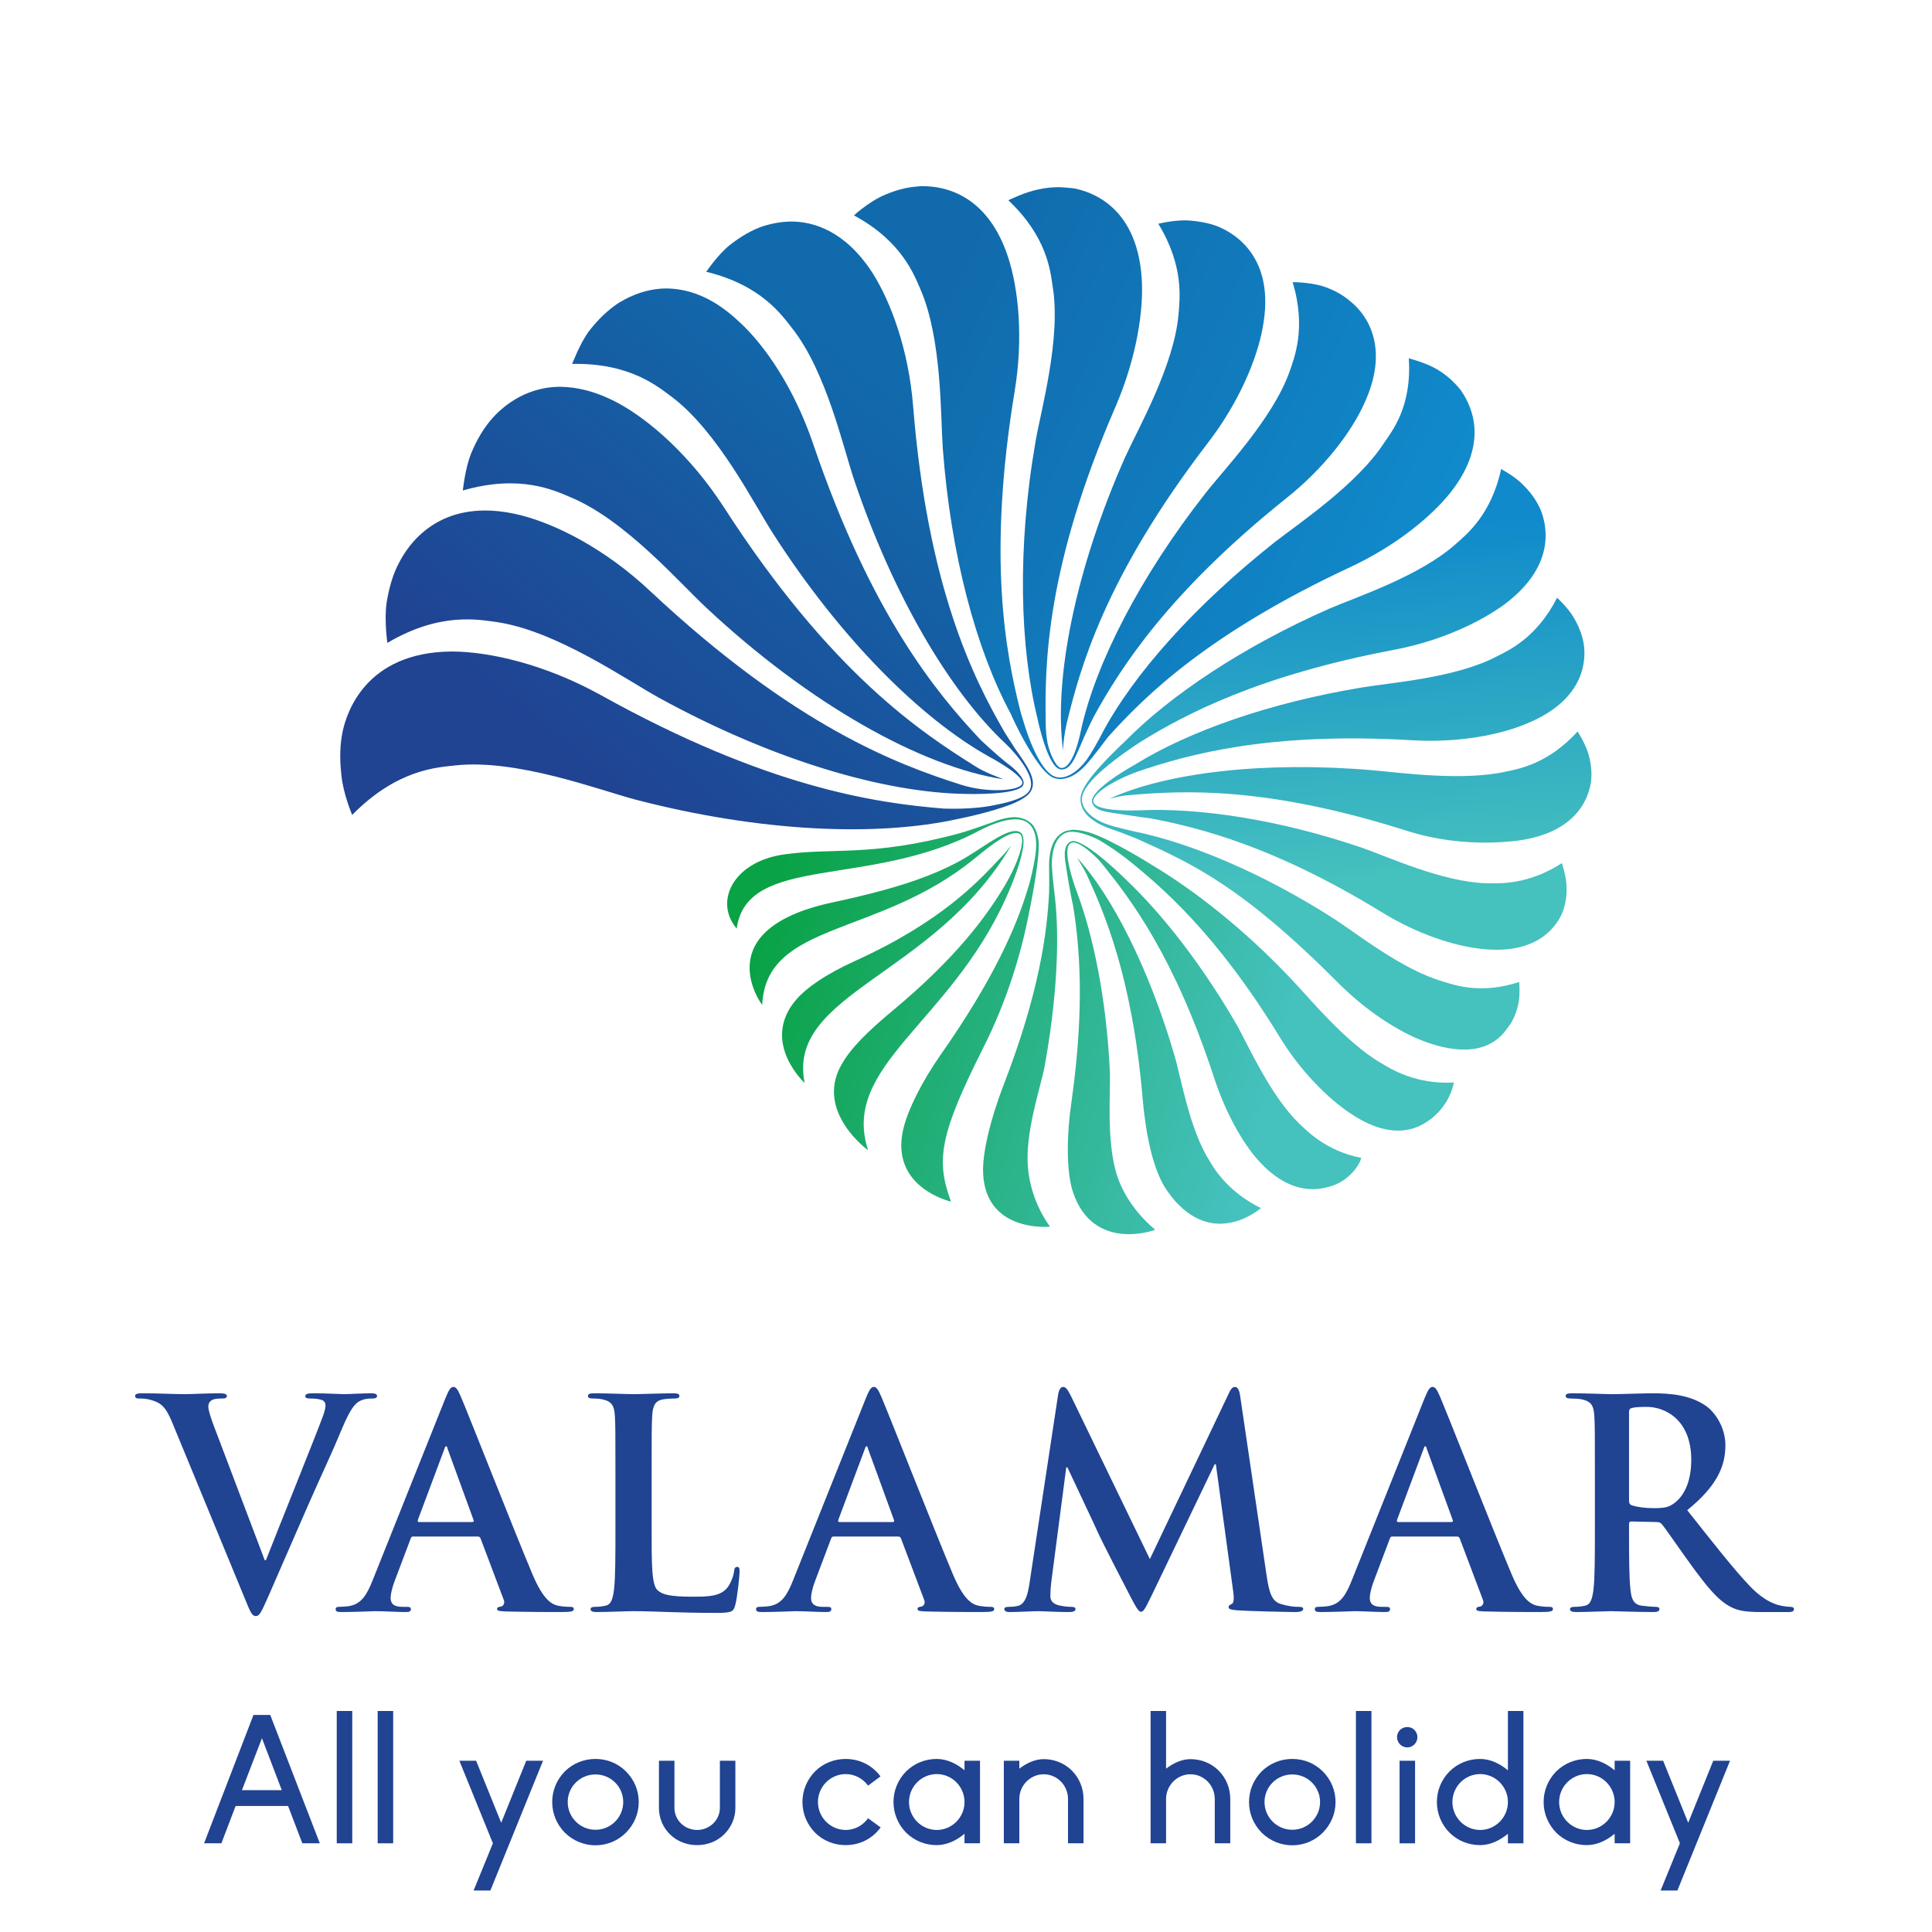 <svg xmlns="http://www.w3.org/2000/svg" xmlns:xlink="http://www.w3.org/1999/xlink" xmlns:serif="http://www.serif.com/" width="100%" height="100%" viewBox="0 0 256 256" xml:space="preserve" style="fill-rule:evenodd;clip-rule:evenodd;stroke-linejoin:round;stroke-miterlimit:2;">
    <g transform="matrix(0.444,0,0,0.444,39.337,26.683)">
        <g transform="matrix(94.567,-114.103,-114.103,-94.567,110.908,193.799)">
            <path d="M0.783,0.782C0.759,0.789 0.733,0.792 0.703,0.791C0.671,0.789 0.632,0.775 0.631,0.775C0.708,0.686 0.706,0.611 0.708,0.577C0.713,0.461 0.647,0.312 0.626,0.245C0.55,0.006 0.529,-0.221 0.558,-0.377C0.558,-0.377 0.574,-0.454 0.559,-0.462C0.545,-0.469 0.499,-0.421 0.478,-0.368C0.428,-0.244 0.355,-0.036 0.379,0.361C0.387,0.486 0.362,0.594 0.33,0.661C0.256,0.815 0.133,0.795 0.101,0.788C0.075,0.783 0.048,0.771 0.021,0.755C-0.009,0.736 -0.038,0.704 -0.039,0.703C0.078,0.661 0.115,0.59 0.134,0.56C0.197,0.456 0.211,0.284 0.225,0.211C0.274,-0.043 0.366,-0.259 0.471,-0.389C0.471,-0.389 0.538,-0.475 0.559,-0.465C0.571,-0.46 0.572,-0.428 0.571,-0.415C0.57,-0.385 0.573,-0.341 0.573,-0.341C0.589,-0.213 0.627,-0.01 0.817,0.299C0.879,0.4 0.908,0.501 0.911,0.571C0.916,0.646 0.895,0.694 0.869,0.726C0.838,0.763 0.798,0.777 0.783,0.782Z" style="fill:url(#_Linear1);fill-rule:nonzero;"></path>
        </g>
        <g transform="matrix(94.617,-114.162,-114.162,-94.617,92.736,178.908)">
            <path d="M0.446,0.67C0.421,0.671 0.393,0.667 0.364,0.658C0.332,0.648 0.297,0.624 0.295,0.623C0.395,0.555 0.413,0.48 0.423,0.447C0.458,0.333 0.43,0.167 0.426,0.095C0.409,-0.189 0.456,-0.443 0.542,-0.586C0.536,-0.568 0.529,-0.548 0.526,-0.527C0.509,-0.399 0.484,-0.183 0.605,0.199C0.641,0.315 0.644,0.423 0.63,0.494C0.62,0.544 0.602,0.579 0.581,0.605C0.533,0.663 0.468,0.669 0.446,0.67Z" style="fill:url(#_Linear2);fill-rule:nonzero;"></path>
        </g>
        <g transform="matrix(94.574,-114.11,-114.11,-94.574,126.857,207.196)">
            <path d="M1.09,0.797C1.07,0.809 1.046,0.818 1.018,0.824C0.987,0.83 0.949,0.826 0.947,0.826C0.997,0.724 0.977,0.653 0.97,0.621C0.947,0.511 0.849,0.386 0.813,0.327C0.685,0.119 0.609,-0.091 0.6,-0.246C0.6,-0.246 0.594,-0.339 0.556,-0.342C0.54,-0.343 0.516,-0.327 0.494,-0.309C0.454,-0.278 0.422,-0.234 0.42,-0.232C0.34,-0.118 0.225,0.071 0.155,0.447C0.131,0.573 0.079,0.675 0.031,0.733C-0.082,0.867 -0.201,0.815 -0.231,0.8C-0.256,0.787 -0.279,0.769 -0.302,0.745C-0.328,0.719 -0.349,0.679 -0.35,0.677C-0.221,0.666 -0.167,0.606 -0.141,0.581C-0.051,0.494 0.006,0.326 0.038,0.257C0.147,0.024 0.289,-0.164 0.423,-0.268C0.423,-0.268 0.473,-0.309 0.515,-0.332C0.532,-0.341 0.547,-0.346 0.557,-0.345C0.584,-0.342 0.593,-0.309 0.605,-0.264C0.608,-0.256 0.614,-0.235 0.617,-0.227C0.66,-0.111 0.742,0.077 1.005,0.333C1.087,0.413 1.138,0.502 1.159,0.567C1.189,0.663 1.163,0.724 1.134,0.759C1.117,0.779 1.099,0.791 1.09,0.797Z" style="fill:url(#_Linear3);fill-rule:nonzero;"></path>
        </g>
        <g transform="matrix(145.701,69.297,69.297,-145.701,172.642,69.586)">
            <path d="M0.079,0.54C0.057,0.524 0.037,0.498 0.036,0.497C0.129,0.467 0.162,0.413 0.178,0.389C0.234,0.309 0.257,0.173 0.273,0.116C0.327,-0.078 0.411,-0.241 0.496,-0.345C0.496,-0.345 0.553,-0.421 0.576,-0.412C0.593,-0.406 0.59,-0.378 0.59,-0.366C0.588,-0.324 0.589,-0.298 0.589,-0.297C0.595,-0.195 0.615,-0.032 0.736,0.218C0.777,0.301 0.793,0.383 0.792,0.439C0.791,0.569 0.709,0.595 0.687,0.6C0.669,0.605 0.65,0.606 0.628,0.603C0.604,0.599 0.577,0.587 0.576,0.586C0.636,0.52 0.639,0.46 0.642,0.433C0.651,0.341 0.61,0.218 0.598,0.164C0.555,-0.027 0.55,-0.207 0.578,-0.329C0.578,-0.329 0.597,-0.399 0.576,-0.409C0.569,-0.413 0.55,-0.4 0.533,-0.379C0.526,-0.369 0.519,-0.358 0.513,-0.345C0.466,-0.25 0.39,-0.087 0.379,0.239C0.375,0.338 0.349,0.423 0.32,0.474C0.252,0.594 0.16,0.575 0.136,0.569C0.128,0.566 0.119,0.563 0.11,0.559C0.1,0.554 0.089,0.548 0.079,0.54Z" style="fill:url(#_Linear4);fill-rule:nonzero;"></path>
        </g>
        <g transform="matrix(145.69,69.292,69.292,-145.69,179.535,55.552)">
            <path d="M0.304,0.48C0.382,0.429 0.4,0.37 0.41,0.344C0.443,0.255 0.433,0.122 0.434,0.064C0.44,-0.164 0.491,-0.364 0.563,-0.475C0.557,-0.461 0.552,-0.445 0.548,-0.428C0.527,-0.327 0.495,-0.155 0.561,0.154C0.581,0.247 0.576,0.334 0.561,0.389C0.527,0.519 0.437,0.523 0.413,0.523C0.394,0.523 0.374,0.518 0.353,0.51C0.351,0.509 0.348,0.508 0.346,0.507C0.325,0.497 0.305,0.481 0.304,0.48Z" style="fill:url(#_Linear5);fill-rule:nonzero;"></path>
        </g>
        <g transform="matrix(145.865,69.375,69.375,-145.865,170.809,73.966)">
            <path d="M-0.129,0.476C-0.147,0.466 -0.164,0.451 -0.18,0.432C-0.197,0.411 -0.211,0.379 -0.211,0.378C-0.111,0.373 -0.064,0.327 -0.042,0.308C0.034,0.242 0.092,0.113 0.122,0.06C0.22,-0.112 0.338,-0.25 0.446,-0.329C0.449,-0.332 0.493,-0.369 0.53,-0.389C0.546,-0.398 0.56,-0.403 0.569,-0.402C0.591,-0.399 0.606,-0.379 0.614,-0.348C0.617,-0.338 0.624,-0.305 0.627,-0.29C0.656,-0.193 0.711,-0.039 0.897,0.186C0.956,0.258 0.991,0.333 1.004,0.388C1.033,0.513 0.959,0.557 0.94,0.568C0.924,0.576 0.905,0.582 0.883,0.584C0.859,0.586 0.83,0.58 0.828,0.58C0.872,0.502 0.858,0.445 0.854,0.419C0.842,0.328 0.775,0.216 0.75,0.166C0.667,-0.003 0.619,-0.167 0.614,-0.291L0.614,-0.292C0.614,-0.3 0.612,-0.331 0.609,-0.347C0.604,-0.371 0.591,-0.397 0.569,-0.399C0.553,-0.4 0.531,-0.386 0.51,-0.368C0.489,-0.35 0.469,-0.327 0.46,-0.317C0.389,-0.231 0.283,-0.087 0.197,0.211C0.169,0.309 0.121,0.387 0.079,0.431C-0.007,0.521 -0.086,0.497 -0.118,0.482C-0.123,0.48 -0.126,0.478 -0.129,0.476Z" style="fill:url(#_Linear6);fill-rule:nonzero;"></path>
        </g>
        <g transform="matrix(4.874,105.605,105.605,-4.874,304.126,97.55)">
            <path d="M0.062,0.393C0.149,0.287 0.2,0.102 0.229,0.026C0.325,-0.222 0.452,-0.432 0.575,-0.565C0.593,-0.586 0.638,-0.638 0.678,-0.671C0.699,-0.688 0.717,-0.698 0.731,-0.699C0.765,-0.702 0.794,-0.677 0.815,-0.632C0.822,-0.617 0.833,-0.586 0.853,-0.544C0.93,-0.392 1,-0.256 1.281,0C1.369,0.079 1.431,0.169 1.46,0.236C1.532,0.404 1.453,0.46 1.432,0.477C1.416,0.491 1.395,0.501 1.371,0.508C1.343,0.516 1.307,0.514 1.306,0.514C1.336,0.406 1.307,0.333 1.295,0.3C1.257,0.186 1.146,0.06 1.105,0.002C0.966,-0.194 0.872,-0.393 0.832,-0.549C0.832,-0.549 0.818,-0.603 0.807,-0.629C0.793,-0.664 0.764,-0.699 0.731,-0.695C0.707,-0.692 0.678,-0.664 0.653,-0.632C0.618,-0.588 0.584,-0.53 0.581,-0.525C0.506,-0.391 0.407,-0.177 0.353,0.204C0.334,0.339 0.285,0.453 0.239,0.522C0.131,0.681 0.011,0.647 -0.02,0.637C-0.045,0.628 -0.07,0.613 -0.093,0.592C-0.12,0.569 -0.142,0.531 -0.143,0.53C-0.015,0.496 0.037,0.424 0.062,0.393Z" style="fill:url(#_Linear7);fill-rule:nonzero;"></path>
        </g>
        <g transform="matrix(4.906,106.285,106.285,-4.906,310.849,95.784)">
            <path d="M0.72,0.438C0.742,0.313 0.709,0.139 0.699,0.063C0.659,-0.239 0.679,-0.515 0.745,-0.678C0.741,-0.659 0.737,-0.637 0.737,-0.613C0.732,-0.475 0.728,-0.241 0.873,0.151C0.917,0.27 0.921,0.385 0.915,0.462C0.899,0.641 0.789,0.668 0.76,0.674C0.737,0.678 0.711,0.677 0.684,0.671C0.653,0.664 0.619,0.644 0.617,0.643C0.703,0.557 0.714,0.475 0.72,0.438Z" style="fill:url(#_Linear8);fill-rule:nonzero;"></path>
        </g>
        <g transform="matrix(4.848,105.047,105.047,-4.848,308.279,97.313)">
            <path d="M0.388,0.455C0.444,0.335 0.448,0.148 0.458,0.069C0.489,-0.193 0.559,-0.426 0.646,-0.582C0.646,-0.582 0.712,-0.717 0.748,-0.71C0.773,-0.706 0.778,-0.666 0.782,-0.647C0.791,-0.603 0.802,-0.545 0.802,-0.543C0.835,-0.407 0.897,-0.2 1.095,0.093C1.165,0.195 1.202,0.297 1.214,0.371C1.243,0.544 1.147,0.597 1.122,0.609C1.101,0.618 1.077,0.624 1.05,0.624C1.02,0.625 0.983,0.614 0.982,0.614C1.041,0.512 1.031,0.431 1.029,0.395C1.019,0.271 0.941,0.121 0.913,0.051C0.821,-0.182 0.777,-0.409 0.777,-0.576C0.777,-0.58 0.777,-0.699 0.748,-0.706C0.726,-0.712 0.689,-0.648 0.667,-0.577C0.626,-0.435 0.571,-0.203 0.614,0.205C0.628,0.337 0.61,0.456 0.582,0.532C0.519,0.709 0.4,0.707 0.369,0.705C0.344,0.703 0.317,0.695 0.29,0.681C0.26,0.666 0.23,0.636 0.229,0.635C0.34,0.572 0.372,0.491 0.388,0.455Z" style="fill:url(#_Linear9);fill-rule:nonzero;"></path>
        </g>
        <g transform="matrix(152.127,41.665,41.665,-152.127,133.099,239.501)">
            <path d="M0.503,0.477C0.485,0.464 0.481,0.44 0.489,0.408C0.492,0.397 0.498,0.377 0.503,0.357C0.519,0.285 0.536,0.17 0.516,-0.021C0.51,-0.085 0.511,-0.143 0.521,-0.182C0.553,-0.299 0.672,-0.253 0.672,-0.253C0.672,-0.253 0.625,-0.219 0.602,-0.156C0.579,-0.094 0.585,-0.004 0.582,0.036C0.571,0.161 0.547,0.276 0.514,0.356C0.514,0.356 0.5,0.39 0.494,0.409C0.487,0.435 0.487,0.463 0.506,0.475C0.52,0.484 0.554,0.481 0.572,0.476C0.593,0.47 0.612,0.463 0.627,0.457C0.706,0.423 0.829,0.365 0.996,0.208C1.052,0.155 1.116,0.12 1.16,0.105C1.26,0.07 1.298,0.116 1.31,0.13C1.319,0.141 1.339,0.169 1.337,0.212C1.269,0.189 1.215,0.205 1.194,0.211C1.119,0.231 1.029,0.295 0.989,0.319C0.879,0.386 0.77,0.432 0.677,0.458C0.677,0.458 0.589,0.485 0.545,0.486C0.534,0.486 0.524,0.485 0.516,0.483C0.511,0.481 0.507,0.479 0.503,0.477Z" style="fill:url(#_Linear10);fill-rule:nonzero;"></path>
        </g>
        <g transform="matrix(152.189,41.682,41.682,-152.189,134.504,234.313)">
            <path d="M0.516,0.425C0.504,0.413 0.516,0.389 0.521,0.378C0.534,0.348 0.552,0.312 0.553,0.311C0.585,0.241 0.625,0.133 0.648,-0.045C0.656,-0.111 0.673,-0.177 0.696,-0.212C0.763,-0.313 0.865,-0.241 0.865,-0.24C0.809,-0.214 0.78,-0.178 0.769,-0.161C0.731,-0.104 0.715,-0.009 0.702,0.03C0.661,0.155 0.606,0.265 0.552,0.339C0.552,0.339 0.502,0.408 0.518,0.423C0.525,0.43 0.545,0.424 0.569,0.411C0.575,0.408 0.581,0.404 0.588,0.399C0.653,0.352 0.762,0.27 0.895,0.069C0.935,0.008 0.982,-0.039 1.02,-0.063C1.098,-0.112 1.145,-0.084 1.162,-0.074C1.193,-0.056 1.206,-0.02 1.205,-0.006C1.137,-0.011 1.093,0.016 1.074,0.026C1.009,0.062 0.944,0.141 0.913,0.173C0.819,0.266 0.721,0.339 0.637,0.384C0.637,0.384 0.547,0.435 0.521,0.428C0.519,0.427 0.517,0.426 0.516,0.425Z" style="fill:url(#_Linear11);fill-rule:nonzero;"></path>
        </g>
        <g transform="matrix(152.004,41.632,41.632,-152.004,138.032,221.697)">
            <path d="M0.537,0.317C0.545,0.309 0.554,0.301 0.563,0.291C0.613,0.231 0.696,0.129 0.776,-0.087C0.8,-0.153 0.83,-0.211 0.862,-0.241C0.912,-0.286 0.957,-0.29 0.99,-0.277C1.026,-0.264 1.048,-0.231 1.048,-0.231C0.984,-0.219 0.946,-0.186 0.931,-0.171C0.878,-0.123 0.837,-0.033 0.814,0.004C0.725,0.149 0.62,0.265 0.537,0.317Z" style="fill:url(#_Linear12);fill-rule:nonzero;"></path>
        </g>
        <g transform="matrix(152.245,41.698,41.698,-152.245,139.875,214.24)">
            <path d="M0.398,0.23C0.369,0.175 0.322,0.083 0.182,-0.033C0.139,-0.069 0.106,-0.106 0.093,-0.138C0.056,-0.229 0.153,-0.279 0.153,-0.279C0.075,-0.124 0.336,-0.02 0.411,0.257C0.407,0.249 0.404,0.24 0.398,0.23Z" style="fill:url(#_Linear13);fill-rule:nonzero;"></path>
        </g>
        <g transform="matrix(154.945,42.438,42.438,-154.945,138.61,213.877)">
            <path d="M0.37,0.287C0.361,0.281 0.335,0.262 0.315,0.25C0.166,0.162 0.093,0.162 0.007,0.124C-0.078,0.086 -0.093,0.006 -0.039,-0.031C-0.057,0.109 0.18,0.105 0.348,0.264C0.357,0.272 0.407,0.319 0.437,0.298C0.45,0.289 0.458,0.271 0.461,0.24C0.463,0.218 0.464,0.197 0.463,0.18C0.461,0.111 0.447,0.006 0.388,-0.158C0.368,-0.214 0.356,-0.274 0.358,-0.311C0.364,-0.42 0.478,-0.415 0.479,-0.415C0.431,-0.348 0.426,-0.3 0.461,-0.125C0.481,-0.028 0.483,0.067 0.477,0.142C0.477,0.142 0.472,0.226 0.462,0.264C0.458,0.282 0.447,0.296 0.439,0.301C0.428,0.307 0.417,0.308 0.404,0.305C0.394,0.302 0.382,0.296 0.37,0.287Z" style="fill:url(#_Linear14);fill-rule:nonzero;"></path>
        </g>
        <g transform="matrix(153.765,42.114,42.114,-153.765,138.882,214.99)">
            <path d="M0.323,0.204C0.28,0.164 0.226,0.126 0.116,0.069C-0.097,-0.042 0.04,-0.15 0.041,-0.15C0.007,0.003 0.217,0.029 0.352,0.219C0.357,0.225 0.4,0.292 0.421,0.286C0.436,0.282 0.433,0.233 0.42,0.185C0.402,0.121 0.369,0.032 0.278,-0.098C0.244,-0.147 0.221,-0.186 0.213,-0.222C0.191,-0.317 0.303,-0.36 0.304,-0.36C0.213,-0.222 0.388,-0.091 0.428,0.162C0.428,0.162 0.448,0.279 0.422,0.289C0.419,0.29 0.415,0.29 0.412,0.289C0.388,0.282 0.357,0.236 0.323,0.204Z" style="fill:url(#_Linear15);fill-rule:nonzero;"></path>
        </g>
    </g>
    <g transform="matrix(0.291,0,0,0.291,-105.835,168.818)">
        <g transform="matrix(4.167,0,0,4.167,-52.915,-141.286)">
            <path d="M118.759,50.035C118.032,48.295 117.494,47.947 116.356,47.632C115.882,47.506 115.375,47.506 115.122,47.506C114.839,47.506 114.744,47.41 114.744,47.22C114.744,46.967 115.091,46.936 115.566,46.936C117.242,46.936 119.044,47.031 120.15,47.031C120.941,47.031 122.458,46.936 124.04,46.936C124.419,46.936 124.767,46.998 124.767,47.22C124.767,47.441 124.577,47.506 124.293,47.506C123.787,47.506 123.313,47.536 123.059,47.726C122.838,47.885 122.743,48.107 122.743,48.391C122.743,48.802 123.027,49.686 123.47,50.825L128.908,65.18L129.035,65.18C130.394,61.702 134.505,51.521 135.265,49.433C135.422,49.022 135.549,48.548 135.549,48.265C135.549,48.012 135.422,47.759 135.137,47.663C134.757,47.536 134.284,47.506 133.872,47.506C133.588,47.506 133.335,47.473 133.335,47.253C133.335,46.998 133.619,46.936 134.221,46.936C135.801,46.936 137.13,47.031 137.541,47.031C138.077,47.031 139.564,46.936 140.513,46.936C140.924,46.936 141.177,46.998 141.177,47.22C141.177,47.441 140.986,47.506 140.671,47.506C140.355,47.506 139.691,47.506 139.121,47.885C138.71,48.169 138.236,48.706 137.381,50.729C136.149,53.703 135.295,55.41 133.588,59.299C131.564,63.916 130.078,67.361 129.383,68.942C128.561,70.776 128.371,71.282 127.928,71.282C127.517,71.282 127.327,70.839 126.727,69.353L118.759,50.035Z" style="fill:rgb(32,67,146);fill-rule:nonzero;"></path>
        </g>
        <g transform="matrix(4.167,0,0,4.167,-52.915,-146.031)">
            <path d="M151.579,62.144C151.737,62.144 151.77,62.049 151.737,61.954L148.892,54.146C148.86,54.019 148.829,53.861 148.734,53.861C148.639,53.861 148.576,54.019 148.544,54.146L145.635,61.923C145.603,62.049 145.635,62.144 145.762,62.144L151.579,62.144ZM145.128,63.726C144.971,63.726 144.907,63.789 144.844,63.979L143.136,68.5C142.821,69.292 142.663,70.05 142.663,70.429C142.663,70.998 142.947,71.41 143.927,71.41L144.401,71.41C144.781,71.41 144.876,71.472 144.876,71.663C144.876,71.915 144.686,71.978 144.339,71.978C143.327,71.978 141.968,71.884 140.987,71.884C140.64,71.884 138.9,71.978 137.256,71.978C136.844,71.978 136.655,71.915 136.655,71.663C136.655,71.472 136.782,71.41 137.035,71.41C137.319,71.41 137.761,71.377 138.014,71.346C139.469,71.157 140.07,70.081 140.702,68.5L148.639,48.644C149.018,47.727 149.207,47.378 149.524,47.378C149.809,47.378 149.998,47.665 150.315,48.391C151.073,50.129 156.132,63.031 158.155,67.837C159.358,70.681 160.274,71.124 160.938,71.284C161.413,71.377 161.887,71.41 162.266,71.41C162.519,71.41 162.678,71.442 162.678,71.663C162.678,71.915 162.393,71.978 161.223,71.978C160.085,71.978 157.776,71.978 155.247,71.915C154.677,71.884 154.299,71.884 154.299,71.663C154.299,71.472 154.424,71.41 154.741,71.377C154.962,71.315 155.184,71.03 155.026,70.651L152.496,63.947C152.432,63.789 152.338,63.726 152.18,63.726L145.128,63.726Z" style="fill:rgb(32,67,146);fill-rule:nonzero;"></path>
        </g>
        <g transform="matrix(4.167,0,0,4.167,-52.915,-142.738)">
            <path d="M171.183,62.018C171.183,66.066 171.183,68.248 171.847,68.817C172.385,69.291 173.206,69.511 175.673,69.511C177.349,69.511 178.582,69.481 179.372,68.627C179.752,68.216 180.131,67.331 180.194,66.73C180.226,66.445 180.289,66.255 180.541,66.255C180.763,66.255 180.794,66.413 180.794,66.794C180.794,67.14 180.573,69.511 180.321,70.429C180.131,71.124 179.973,71.281 178.329,71.281C173.776,71.281 171.689,71.093 169.127,71.093C168.401,71.093 166.408,71.189 165.144,71.189C164.733,71.189 164.512,71.093 164.512,70.872C164.512,70.714 164.638,70.619 165.017,70.619C165.492,70.619 165.871,70.556 166.155,70.493C166.789,70.366 166.946,69.671 167.072,68.754C167.23,67.425 167.23,64.927 167.23,62.018L167.23,56.453C167.23,51.649 167.23,50.762 167.168,49.751C167.104,48.676 166.851,48.169 165.808,47.949C165.555,47.885 165.174,47.854 164.765,47.854C164.417,47.854 164.227,47.789 164.227,47.569C164.227,47.348 164.448,47.285 164.922,47.285C166.408,47.285 168.401,47.379 169.253,47.379C170.013,47.379 172.321,47.285 173.554,47.285C173.997,47.285 174.218,47.348 174.218,47.569C174.218,47.789 174.029,47.854 173.649,47.854C173.3,47.854 172.796,47.885 172.416,47.949C171.562,48.107 171.309,48.644 171.246,49.751C171.183,50.762 171.183,51.649 171.183,56.453L171.183,62.018Z" style="fill:rgb(32,67,146);fill-rule:nonzero;"></path>
        </g>
        <g transform="matrix(4.167,0,0,4.167,-52.915,-146.031)">
            <path d="M197.521,62.144C197.679,62.144 197.711,62.049 197.679,61.954L194.833,54.146C194.802,54.019 194.77,53.861 194.676,53.861C194.58,53.861 194.517,54.019 194.486,54.146L191.577,61.923C191.545,62.049 191.577,62.144 191.703,62.144L197.521,62.144ZM191.071,63.726C190.913,63.726 190.85,63.789 190.786,63.979L189.079,68.5C188.763,69.292 188.604,70.05 188.604,70.429C188.604,70.998 188.889,71.41 189.869,71.41L190.343,71.41C190.722,71.41 190.818,71.472 190.818,71.663C190.818,71.915 190.629,71.978 190.28,71.978C189.268,71.978 187.909,71.884 186.928,71.884C186.581,71.884 184.842,71.978 183.198,71.978C182.786,71.978 182.598,71.915 182.598,71.663C182.598,71.472 182.724,71.41 182.976,71.41C183.261,71.41 183.704,71.377 183.957,71.346C185.411,71.157 186.012,70.081 186.644,68.5L194.58,48.644C194.959,47.727 195.15,47.378 195.466,47.378C195.75,47.378 195.94,47.665 196.256,48.391C197.015,50.129 202.074,63.031 204.098,67.837C205.299,70.681 206.216,71.124 206.88,71.284C207.354,71.377 207.828,71.41 208.208,71.41C208.461,71.41 208.619,71.442 208.619,71.663C208.619,71.915 208.334,71.978 207.165,71.978C206.025,71.978 203.718,71.978 201.189,71.915C200.619,71.884 200.24,71.884 200.24,71.663C200.24,71.472 200.367,71.41 200.682,71.377C200.904,71.315 201.125,71.03 200.967,70.651L198.438,63.947C198.374,63.789 198.279,63.726 198.121,63.726L191.071,63.726Z" style="fill:rgb(32,67,146);fill-rule:nonzero;"></path>
        </g>
        <g transform="matrix(4.167,0,0,4.167,-52.915,-146.02)">
            <path d="M215.607,48.198C215.702,47.662 215.89,47.378 216.144,47.378C216.397,47.378 216.587,47.535 216.998,48.356L225.63,66.19L234.23,48.136C234.452,47.628 234.64,47.378 234.925,47.378C235.21,47.378 235.4,47.693 235.494,48.356L238.372,67.898C238.656,69.888 238.972,70.806 239.922,71.091C240.838,71.374 241.471,71.407 241.882,71.407C242.166,71.407 242.388,71.439 242.388,71.628C242.388,71.881 242.008,71.976 241.565,71.976C240.775,71.976 236.411,71.881 235.146,71.786C234.419,71.722 234.23,71.628 234.23,71.439C234.23,71.281 234.357,71.184 234.578,71.091C234.767,71.027 234.862,70.615 234.736,69.73L232.839,55.819L232.713,55.819L225.819,70.174C225.092,71.66 224.934,71.944 224.65,71.944C224.364,71.944 224.048,71.312 223.543,70.362C222.785,68.908 220.287,64.071 219.907,63.187C219.622,62.522 217.725,58.537 216.619,56.166L216.492,56.166L214.848,68.75C214.784,69.319 214.753,69.73 214.753,70.236C214.753,70.838 215.165,71.122 215.702,71.249C216.271,71.374 216.713,71.407 217.031,71.407C217.281,71.407 217.503,71.47 217.503,71.628C217.503,71.912 217.219,71.976 216.745,71.976C215.416,71.976 213.994,71.881 213.425,71.881C212.824,71.881 211.306,71.976 210.294,71.976C209.979,71.976 209.726,71.912 209.726,71.628C209.726,71.47 209.916,71.407 210.232,71.407C210.485,71.407 210.705,71.407 211.18,71.312C212.065,71.122 212.317,69.888 212.477,68.813L215.607,48.198Z" style="fill:rgb(32,67,146);fill-rule:nonzero;"></path>
        </g>
        <g transform="matrix(4.167,0,0,4.167,-52.915,-146.031)">
            <path d="M258.576,62.144C258.734,62.144 258.766,62.049 258.734,61.954L255.888,54.146C255.858,54.019 255.826,53.861 255.731,53.861C255.636,53.861 255.573,54.019 255.542,54.146L252.632,61.923C252.601,62.049 252.632,62.144 252.759,62.144L258.576,62.144ZM252.126,63.726C251.968,63.726 251.905,63.789 251.842,63.979L250.134,68.5C249.817,69.292 249.659,70.05 249.659,70.429C249.659,70.998 249.944,71.41 250.924,71.41L251.398,71.41C251.777,71.41 251.873,71.472 251.873,71.663C251.873,71.915 251.685,71.978 251.336,71.978C250.325,71.978 248.965,71.884 247.984,71.884C247.636,71.884 245.898,71.978 244.254,71.978C243.842,71.978 243.653,71.915 243.653,71.663C243.653,71.472 243.78,71.41 244.033,71.41C244.316,71.41 244.76,71.377 245.013,71.346C246.468,71.157 247.067,70.081 247.7,68.5L255.636,48.644C256.015,47.727 256.205,47.378 256.521,47.378C256.806,47.378 256.996,47.665 257.312,48.391C258.07,50.129 263.129,63.031 265.153,67.837C266.355,70.681 267.272,71.124 267.936,71.284C268.41,71.377 268.884,71.41 269.263,71.41C269.516,71.41 269.674,71.442 269.674,71.663C269.674,71.915 269.39,71.978 268.221,71.978C267.081,71.978 264.773,71.978 262.243,71.915C261.675,71.884 261.296,71.884 261.296,71.663C261.296,71.472 261.422,71.41 261.737,71.377C261.96,71.315 262.181,71.03 262.023,70.651L259.493,63.947C259.43,63.789 259.335,63.726 259.177,63.726L252.126,63.726Z" style="fill:rgb(32,67,146);fill-rule:nonzero;"></path>
        </g>
        <g transform="matrix(4.167,0,0,4.167,-52.915,-143.13)">
            <path d="M277.99,59.046C277.99,59.393 278.054,59.52 278.275,59.616C278.94,59.836 279.887,59.931 280.679,59.931C281.943,59.931 282.354,59.804 282.923,59.393C283.871,58.698 284.788,57.243 284.788,54.652C284.788,50.161 281.816,48.865 279.951,48.865C279.16,48.865 278.591,48.896 278.275,48.991C278.054,49.054 277.99,49.182 277.99,49.434L277.99,59.046ZM274.259,56.548C274.259,51.742 274.259,50.856 274.197,49.845C274.133,48.77 273.88,48.264 272.837,48.043C272.584,47.979 272.046,47.948 271.602,47.948C271.256,47.948 271.065,47.884 271.065,47.662C271.065,47.442 271.286,47.378 271.761,47.378C273.437,47.378 275.429,47.474 276.094,47.474C277.167,47.474 279.571,47.378 280.552,47.378C282.543,47.378 284.662,47.567 286.369,48.738C287.253,49.339 288.519,50.952 288.519,53.07C288.519,55.41 287.539,57.559 284.346,60.152C287.16,63.693 289.341,66.507 291.208,68.468C292.979,70.303 294.274,70.523 294.749,70.618C295.097,70.681 295.38,70.714 295.633,70.714C295.885,70.714 296.012,70.809 296.012,70.966C296.012,71.218 295.791,71.282 295.412,71.282L292.408,71.282C290.638,71.282 289.847,71.124 289.025,70.681C287.666,69.954 286.464,68.468 284.694,66.033C283.428,64.293 281.974,62.145 281.563,61.669C281.404,61.481 281.216,61.448 280.994,61.448L278.243,61.386C278.085,61.386 277.99,61.448 277.99,61.639L277.99,62.082C277.99,65.021 277.99,67.519 278.148,68.848C278.243,69.764 278.434,70.461 279.381,70.588C279.855,70.65 280.552,70.714 280.931,70.714C281.184,70.714 281.311,70.809 281.311,70.966C281.311,71.188 281.09,71.282 280.679,71.282C278.844,71.282 276.503,71.188 276.029,71.188C275.429,71.188 273.437,71.282 272.173,71.282C271.761,71.282 271.539,71.188 271.539,70.966C271.539,70.809 271.666,70.714 272.046,70.714C272.52,70.714 272.9,70.65 273.184,70.588C273.818,70.461 273.976,69.764 274.102,68.848C274.259,67.519 274.259,65.021 274.259,62.113L274.259,56.548Z" style="fill:rgb(32,67,146);fill-rule:nonzero;"></path>
        </g>
        <g transform="matrix(4.167,0,0,4.167,-52.915,108.665)">
            <path d="M128.602,24.643L126.416,30.319L130.769,30.319L128.602,24.643ZM131.458,32.049L125.726,32.049L124.17,36.127L122.279,36.127L127.676,22.102L129.508,22.102L134.925,36.127L133.015,36.127L131.458,32.049Z" style="fill:rgb(32,67,146);fill-rule:nonzero;"></path>
        </g>
        <g transform="matrix(-4.167,0,0,4.167,1094.13,106.858)">
            <rect x="136.798" y="22.102" width="1.695" height="14.459" style="fill:rgb(32,67,146);"></rect>
        </g>
        <g transform="matrix(-4.167,0,0,4.167,1131.4,106.858)">
            <rect x="141.27" y="22.102" width="1.695" height="14.459" style="fill:rgb(32,67,146);"></rect>
        </g>
        <g transform="matrix(4.167,0,0,4.167,-52.915,151.022)">
            <path d="M153.563,31.123L151.73,31.123L153.839,25.961L150.175,16.941L152.006,16.941L154.746,23.718L157.483,16.941L159.316,16.941L153.563,31.123Z" style="fill:rgb(32,67,146);fill-rule:nonzero;"></path>
        </g>
        <g transform="matrix(4.167,0,0,4.167,-52.915,129.598)">
            <path d="M168.082,26.593C168.082,24.919 166.722,23.578 165.049,23.578C163.374,23.578 162.014,24.919 162.014,26.593C162.014,28.267 163.374,29.626 165.049,29.626C166.722,29.626 168.082,28.267 168.082,26.593M169.776,26.593C169.776,27.853 169.284,29.036 168.377,29.942C167.491,30.83 166.31,31.321 165.049,31.321C163.788,31.321 162.606,30.83 161.699,29.942C160.813,29.036 160.32,27.853 160.32,26.593C160.32,25.331 160.813,24.15 161.699,23.246C162.606,22.358 163.788,21.885 165.049,21.885C166.31,21.885 167.491,22.358 168.377,23.246C169.284,24.15 169.776,25.331 169.776,26.593" style="fill:rgb(32,67,146);fill-rule:nonzero;"></path>
        </g>
        <g transform="matrix(4.167,0,0,4.167,-52.915,130.343)">
            <path d="M171.984,27.063L171.984,21.904L173.677,21.904L173.677,27.063C173.677,28.383 174.781,29.467 176.16,29.467C177.519,29.467 178.642,28.383 178.642,27.063L178.642,21.904L180.335,21.904L180.335,27.063C180.335,28.167 179.883,29.191 179.094,29.961C178.307,30.727 177.262,31.123 176.16,31.123C175.037,31.123 173.992,30.727 173.204,29.961C172.418,29.191 171.984,28.167 171.984,27.063" style="fill:rgb(32,67,146);fill-rule:nonzero;"></path>
        </g>
        <g transform="matrix(4.167,0,0,4.167,-52.915,129.526)">
            <path d="M196.215,29.388C196.058,29.585 195.9,29.782 195.722,29.961C194.837,30.846 193.653,31.32 192.394,31.32C191.132,31.32 189.93,30.846 189.044,29.961C188.157,29.053 187.665,27.869 187.665,26.61C187.665,25.35 188.157,24.168 189.044,23.262C189.93,22.376 191.132,21.903 192.394,21.903C193.653,21.903 194.837,22.376 195.722,23.262C195.9,23.439 196.058,23.617 196.195,23.812L194.837,24.819C194.285,24.068 193.398,23.557 192.394,23.557C190.718,23.557 189.359,24.936 189.359,26.61C189.359,28.284 190.718,29.664 192.394,29.664C193.398,29.664 194.285,29.15 194.837,28.383L196.215,29.388Z" style="fill:rgb(32,67,146);fill-rule:nonzero;"></path>
        </g>
        <g transform="matrix(4.167,0,0,4.167,-52.915,129.519)">
            <path d="M205.375,26.612C205.375,24.938 204.016,23.558 202.342,23.558C200.667,23.558 199.308,24.938 199.308,26.612C199.308,28.285 200.667,29.665 202.342,29.665C204.016,29.665 205.375,28.285 205.375,26.612M205.375,22.102L207.069,22.102L207.069,31.123L205.375,31.123L205.375,30.08C204.53,30.787 203.464,31.321 202.342,31.321C201.082,31.321 199.899,30.849 198.993,29.961C198.108,29.055 197.614,27.872 197.614,26.612C197.614,25.35 198.108,24.169 198.993,23.265C199.899,22.377 201.082,21.904 202.342,21.904C203.464,21.904 204.53,22.437 205.375,23.143L205.375,22.102Z" style="fill:rgb(32,67,146);fill-rule:nonzero;"></path>
        </g>
        <g transform="matrix(4.167,0,0,4.167,-52.915,128.78)">
            <path d="M218.377,26.454L218.377,31.3L216.683,31.3L216.683,26.454C216.683,24.975 215.502,23.756 214.025,23.756C212.566,23.756 211.364,24.975 211.364,26.454L211.364,31.3L209.671,31.3L209.671,22.279L211.364,22.279L211.364,23.145C212.134,22.554 213.059,22.102 214.025,22.102C215.185,22.102 216.289,22.534 217.117,23.362C217.926,24.188 218.377,25.274 218.377,26.454" style="fill:rgb(32,67,146);fill-rule:nonzero;"></path>
        </g>
        <g transform="matrix(4.167,0,0,4.167,-52.915,106.858)">
            <path d="M234.414,31.716L234.414,36.561L232.72,36.561L232.72,31.716C232.72,30.236 231.539,29.017 230.06,29.017C228.604,29.017 227.399,30.236 227.399,31.716L227.399,36.561L225.708,36.561L225.708,22.102L227.399,22.102L227.399,28.406C228.169,27.815 229.097,27.364 230.06,27.364C231.222,27.364 232.326,27.795 233.154,28.623C233.962,29.449 234.414,30.535 234.414,31.716" style="fill:rgb(32,67,146);fill-rule:nonzero;"></path>
        </g>
        <g transform="matrix(4.167,0,0,4.167,-52.915,129.598)">
            <path d="M244.227,26.593C244.227,24.919 242.867,23.578 241.191,23.578C239.518,23.578 238.157,24.919 238.157,26.593C238.157,28.267 239.518,29.626 241.191,29.626C242.867,29.626 244.227,28.267 244.227,26.593M245.918,26.593C245.918,27.853 245.426,29.036 244.521,29.942C243.634,30.83 242.453,31.321 241.191,31.321C239.931,31.321 238.75,30.83 237.843,29.942C236.957,29.036 236.464,27.853 236.464,26.593C236.464,25.331 236.957,24.15 237.843,23.246C238.75,22.358 239.931,21.885 241.191,21.885C242.453,21.885 243.634,22.358 244.521,23.246C245.426,24.15 245.918,25.331 245.918,26.593" style="fill:rgb(32,67,146);fill-rule:nonzero;"></path>
        </g>
        <g transform="matrix(-4.167,0,0,4.167,2022.36,106.858)">
            <rect x="248.185" y="22.102" width="1.696" height="14.459" style="fill:rgb(32,67,146);"></rect>
        </g>
        <g transform="matrix(4.167,0,0,4.167,-52.915,114.171)">
            <path d="M252.915,25.785L254.609,25.785L254.609,34.808L252.915,34.808L252.915,25.785ZM252.638,23.205C252.638,22.594 253.132,22.1 253.76,22.1C254.371,22.1 254.865,22.594 254.865,23.205C254.865,23.814 254.371,24.327 253.76,24.327C253.132,24.327 252.638,23.814 252.638,23.205" style="fill:rgb(32,67,146);fill-rule:nonzero;"></path>
        </g>
        <g transform="matrix(4.167,0,0,4.167,-52.915,107.686)">
            <path d="M264.754,31.852C264.754,30.178 263.394,28.798 261.721,28.798C260.047,28.798 258.687,30.178 258.687,31.852C258.687,33.525 260.047,34.905 261.721,34.905C263.394,34.905 264.754,33.525 264.754,31.852M264.754,21.904L266.448,21.904L266.448,36.363L264.754,36.363L264.754,35.32C263.908,36.027 262.843,36.561 261.721,36.561C260.459,36.561 259.277,36.089 258.372,35.201C257.484,34.295 256.993,33.112 256.993,31.852C256.993,30.59 257.484,29.409 258.372,28.505C259.277,27.617 260.459,27.144 261.721,27.144C262.843,27.144 263.908,27.677 264.754,28.384L264.754,21.904Z" style="fill:rgb(32,67,146);fill-rule:nonzero;"></path>
        </g>
        <g transform="matrix(4.167,0,0,4.167,-52.915,129.519)">
            <path d="M276.417,26.612C276.417,24.938 275.057,23.558 273.383,23.558C271.709,23.558 270.35,24.938 270.35,26.612C270.35,28.285 271.709,29.665 273.383,29.665C275.057,29.665 276.417,28.285 276.417,26.612M276.417,22.102L278.111,22.102L278.111,31.123L276.417,31.123L276.417,30.08C275.569,30.787 274.507,31.321 273.383,31.321C272.121,31.321 270.94,30.849 270.033,29.961C269.149,29.055 268.656,27.872 268.656,26.612C268.656,25.35 269.149,24.169 270.033,23.265C270.94,22.377 272.121,21.904 273.383,21.904C274.507,21.904 275.569,22.437 276.417,23.143L276.417,22.102Z" style="fill:rgb(32,67,146);fill-rule:nonzero;"></path>
        </g>
        <g transform="matrix(4.167,0,0,4.167,-52.915,151.022)">
            <path d="M283.273,31.123L281.44,31.123L283.549,25.961L279.886,16.941L281.716,16.941L284.455,23.718L287.193,16.941L289.025,16.941L283.273,31.123Z" style="fill:rgb(32,67,146);fill-rule:nonzero;"></path>
        </g>
    </g>
    <defs>
        <linearGradient id="_Linear1" x1="0" y1="0" x2="1" y2="0" gradientUnits="userSpaceOnUse" gradientTransform="matrix(1,5.55112e-17,-5.55112e-17,1,0,0.34)"><stop offset="0" style="stop-color:rgb(32,67,146);stop-opacity:1"></stop><stop offset="1" style="stop-color:rgb(17,106,172);stop-opacity:1"></stop></linearGradient>
        <linearGradient id="_Linear2" x1="0" y1="0" x2="1" y2="0" gradientUnits="userSpaceOnUse" gradientTransform="matrix(1,5.55112e-17,-5.55112e-17,1,0,0.085)"><stop offset="0" style="stop-color:rgb(32,67,146);stop-opacity:1"></stop><stop offset="1" style="stop-color:rgb(17,106,172);stop-opacity:1"></stop></linearGradient>
        <linearGradient id="_Linear3" x1="0" y1="0" x2="1" y2="0" gradientUnits="userSpaceOnUse" gradientTransform="matrix(1,0,0,1,0,0.521)"><stop offset="0" style="stop-color:rgb(32,67,146);stop-opacity:1"></stop><stop offset="1" style="stop-color:rgb(17,106,172);stop-opacity:1"></stop></linearGradient>
        <linearGradient id="_Linear4" x1="0" y1="0" x2="1" y2="0" gradientUnits="userSpaceOnUse" gradientTransform="matrix(1,0,0,1,0,0.185)"><stop offset="0" style="stop-color:rgb(17,106,172);stop-opacity:1"></stop><stop offset="1" style="stop-color:rgb(16,138,203);stop-opacity:1"></stop></linearGradient>
        <linearGradient id="_Linear5" x1="0" y1="0" x2="1" y2="0" gradientUnits="userSpaceOnUse" gradientTransform="matrix(1,-5.55112e-17,5.55112e-17,1,0,0.048)"><stop offset="0" style="stop-color:rgb(17,106,172);stop-opacity:1"></stop><stop offset="1" style="stop-color:rgb(16,138,203);stop-opacity:1"></stop></linearGradient>
        <linearGradient id="_Linear6" x1="0" y1="0" x2="1" y2="0" gradientUnits="userSpaceOnUse" gradientTransform="matrix(1,0,0,1,0,0.184)"><stop offset="0" style="stop-color:rgb(17,106,172);stop-opacity:1"></stop><stop offset="1" style="stop-color:rgb(16,138,203);stop-opacity:1"></stop></linearGradient>
        <linearGradient id="_Linear7" x1="0" y1="0" x2="1" y2="0" gradientUnits="userSpaceOnUse" gradientTransform="matrix(1,6.93889e-18,-6.93889e-18,1,0,-0.021)"><stop offset="0" style="stop-color:rgb(16,138,203);stop-opacity:1"></stop><stop offset="1" style="stop-color:rgb(69,193,190);stop-opacity:1"></stop></linearGradient>
        <linearGradient id="_Linear8" x1="0" y1="0" x2="1" y2="0" gradientUnits="userSpaceOnUse" gradientTransform="matrix(1,0,0,1,0,-0)"><stop offset="0" style="stop-color:rgb(16,138,203);stop-opacity:1"></stop><stop offset="1" style="stop-color:rgb(69,193,190);stop-opacity:1"></stop></linearGradient>
        <linearGradient id="_Linear9" x1="0" y1="0" x2="1" y2="0" gradientUnits="userSpaceOnUse" gradientTransform="matrix(1,0,0,1,0,-0.009)"><stop offset="0" style="stop-color:rgb(16,138,203);stop-opacity:1"></stop><stop offset="1" style="stop-color:rgb(69,193,190);stop-opacity:1"></stop></linearGradient>
        <linearGradient id="_Linear10" x1="0" y1="0" x2="1" y2="0" gradientUnits="userSpaceOnUse" gradientTransform="matrix(1,0,0,1,0,0.187)"><stop offset="0" style="stop-color:rgb(9,162,69);stop-opacity:1"></stop><stop offset="1" style="stop-color:rgb(69,193,190);stop-opacity:1"></stop></linearGradient>
        <linearGradient id="_Linear11" x1="0" y1="0" x2="1" y2="0" gradientUnits="userSpaceOnUse" gradientTransform="matrix(1,-5.55112e-17,5.55112e-17,1,0,0.122)"><stop offset="0" style="stop-color:rgb(9,162,69);stop-opacity:1"></stop><stop offset="1" style="stop-color:rgb(69,193,190);stop-opacity:1"></stop></linearGradient>
        <linearGradient id="_Linear12" x1="0" y1="0" x2="1" y2="0" gradientUnits="userSpaceOnUse" gradientTransform="matrix(1,0,0,1,0,0.027)"><stop offset="0" style="stop-color:rgb(9,162,69);stop-opacity:1"></stop><stop offset="1" style="stop-color:rgb(69,193,190);stop-opacity:1"></stop></linearGradient>
        <linearGradient id="_Linear13" x1="0" y1="0" x2="1" y2="0" gradientUnits="userSpaceOnUse" gradientTransform="matrix(1,0,0,1,0,-0.021)"><stop offset="0" style="stop-color:rgb(9,162,69);stop-opacity:1"></stop><stop offset="1" style="stop-color:rgb(69,193,190);stop-opacity:1"></stop></linearGradient>
        <linearGradient id="_Linear14" x1="0" y1="0" x2="1" y2="0" gradientUnits="userSpaceOnUse" gradientTransform="matrix(1,0,0,1,0,-0.101)"><stop offset="0" style="stop-color:rgb(9,162,69);stop-opacity:1"></stop><stop offset="1" style="stop-color:rgb(69,193,190);stop-opacity:1"></stop></linearGradient>
        <linearGradient id="_Linear15" x1="0" y1="0" x2="1" y2="0" gradientUnits="userSpaceOnUse" gradientTransform="matrix(1,0,0,1,0,-0.068)"><stop offset="0" style="stop-color:rgb(9,162,69);stop-opacity:1"></stop><stop offset="1" style="stop-color:rgb(69,193,190);stop-opacity:1"></stop></linearGradient>
    </defs>
</svg>